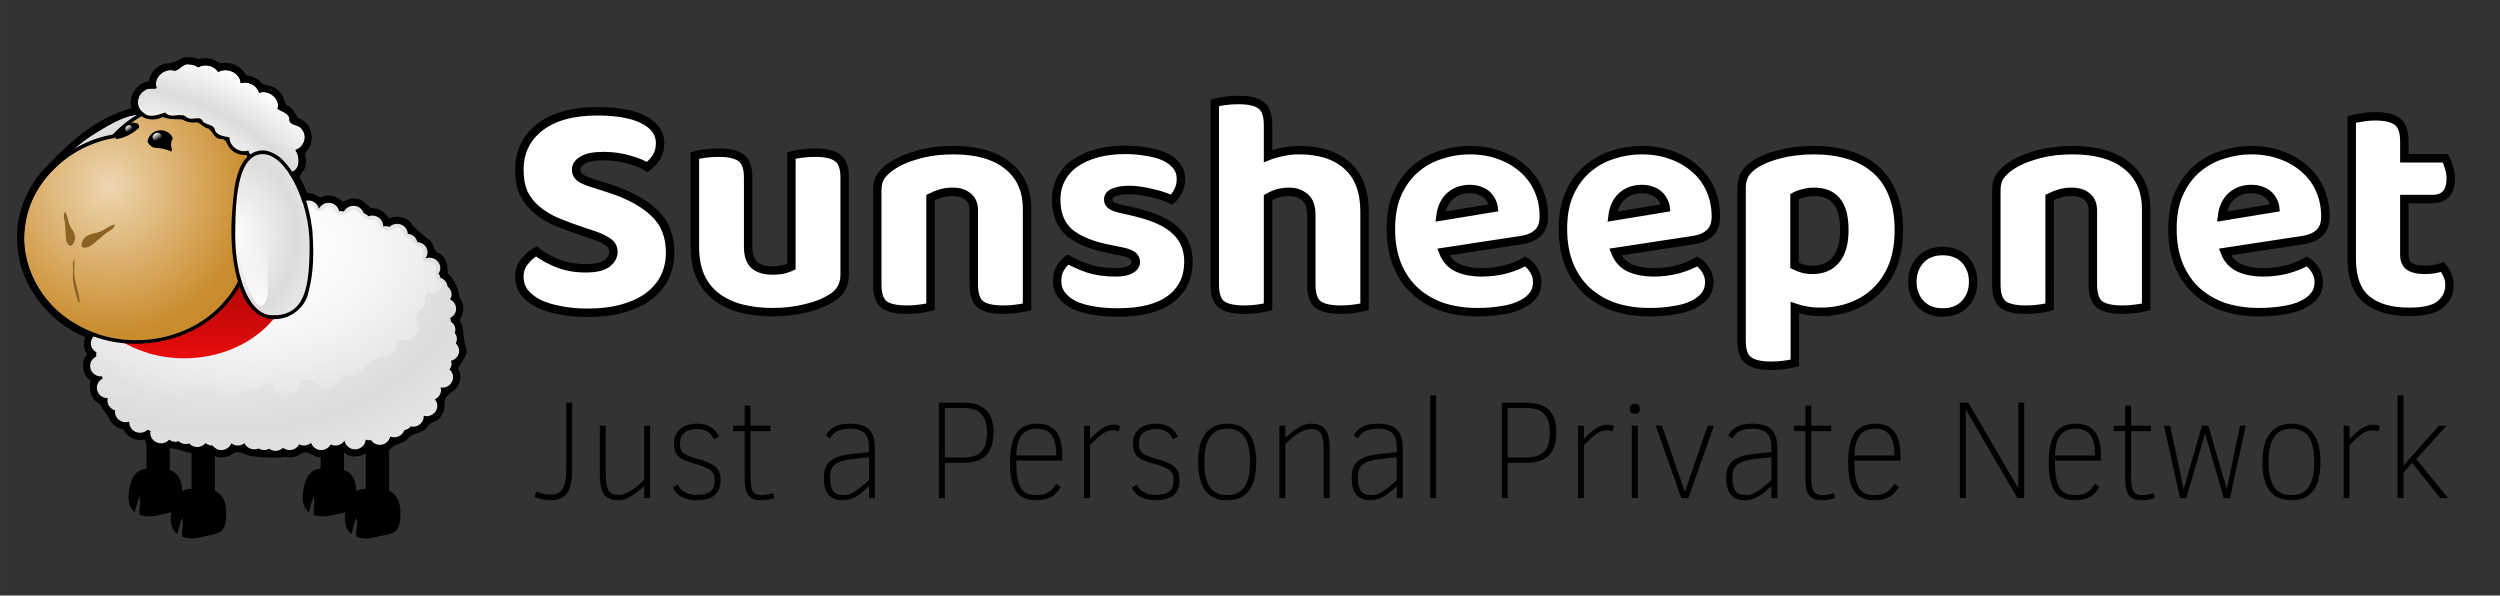 <?xml version="1.0" encoding="UTF-8" standalone="no"?>
<!-- Created with Inkscape (http://www.inkscape.org/) -->

<svg
   id="svg2"
   sodipodi:docname="sun-sheep-logo.svg"
   viewBox="0 0 4200.029 1000.53"
   sodipodi:version="0.32"
   inkscape:version="1.1 (c68e22c387, 2021-05-23)"
   version="1.1"
   width="4200.029"
   height="1000.528"
   xmlns:inkscape="http://www.inkscape.org/namespaces/inkscape"
   xmlns:sodipodi="http://sodipodi.sourceforge.net/DTD/sodipodi-0.dtd"
   xmlns:xlink="http://www.w3.org/1999/xlink"
   xmlns="http://www.w3.org/2000/svg"
   xmlns:svg="http://www.w3.org/2000/svg"
   xmlns:rdf="http://www.w3.org/1999/02/22-rdf-syntax-ns#"
   xmlns:cc="http://creativecommons.org/ns#"
   xmlns:dc="http://purl.org/dc/elements/1.1/">
  <rect x="0" y="0" width="4200.029" height="1000.53" fill="#333333" stroke="none"/>
  <defs
     id="defs4">
    <linearGradient
       id="linearGradient2352"
       inkscape:collect="always">
      <stop
         id="stop2354"
         style="stop-color:#ffffff"
         offset="0" />
      <stop
         id="stop2356"
         style="stop-color:#ffffff;stop-opacity:0"
         offset="1" />
    </linearGradient>
    <linearGradient
       id="linearGradient2331">
      <stop
         id="stop2333"
         style="stop-color:#fdfdfd"
         offset="0" />
      <stop
         id="stop2335"
         style="stop-color:#dcdcdc"
         offset="1" />
    </linearGradient>
    <radialGradient
       id="radialGradient1390"
       xlink:href="#linearGradient2331"
       spreadMethod="reflect"
       gradientUnits="userSpaceOnUse"
       cy="307.01"
       cx="337.76"
       gradientTransform="matrix(1.298,0,0,0.88,-101.95,50.308)"
       r="196.43"
       inkscape:collect="always" />
    <radialGradient
       id="radialGradient1392"
       xlink:href="#linearGradient2352"
       spreadMethod="reflect"
       gradientUnits="userSpaceOnUse"
       cy="387.83"
       cx="455.36"
       gradientTransform="matrix(1.392,0,0,0.962,-237.83,-81.516)"
       r="196.43"
       inkscape:collect="always" />
    <radialGradient
       id="radialGradient1394"
       gradientUnits="userSpaceOnUse"
       cy="234.51"
       cx="215.44"
       gradientTransform="matrix(1.263,0,0,1.313,-56.571,-74.946)"
       r="122.48"
       inkscape:collect="always">
      <stop
         id="stop2344"
         style="stop-color:#c98b2b;stop-opacity:0"
         offset="0" />
      <stop
         id="stop2346"
         style="stop-color:#c98b2b"
         offset="1" />
    </radialGradient>
    <linearGradient
       id="linearGradient1396"
       y2="252.35"
       gradientUnits="userSpaceOnUse"
       x2="318.66"
       y1="450.35"
       x1="318.66"
       inkscape:collect="always">
      <stop
         id="stop2390"
         style="stop-color:#ff0f0f"
         offset="0" />
      <stop
         id="stop2392"
         style="stop-color:#790000"
         offset="1" />
    </linearGradient>
    <radialGradient
       id="radialGradient1398"
       xlink:href="#linearGradient2331"
       spreadMethod="reflect"
       gradientUnits="userSpaceOnUse"
       cy="622.25"
       cx="366.73"
       gradientTransform="matrix(0.289,0.156,-0.105,0.194,235.75,94.336)"
       r="196.43"
       inkscape:collect="always" />
    <radialGradient
       id="radialGradient1400"
       xlink:href="#linearGradient2331"
       spreadMethod="reflect"
       gradientUnits="userSpaceOnUse"
       cy="388.05"
       cx="209.01"
       gradientTransform="matrix(0.005,0.437,-0.332,0.004,477.59,192.05)"
       r="196.43"
       inkscape:collect="always" />
    <linearGradient
       id="linearGradient1402"
       y2="173.93"
       xlink:href="#linearGradient2352"
       gradientUnits="userSpaceOnUse"
       x2="236.78"
       y1="173.93"
       x1="229.47"
       inkscape:collect="always" />
    <linearGradient
       id="linearGradient1406"
       y2="288.24"
       xlink:href="#linearGradient2352"
       gradientUnits="userSpaceOnUse"
       x2="383.99"
       y1="365.81"
       x1="379.02"
       inkscape:collect="always" />
    <linearGradient
       inkscape:collect="always"
       xlink:href="#linearGradient2352"
       id="linearGradient883"
       gradientUnits="userSpaceOnUse"
       x1="229.47"
       y1="173.93"
       x2="236.78"
       y2="173.93" />
  </defs>
  <sodipodi:namedview
     id="base"
     bordercolor="#666666"
     inkscape:pageshadow="2"
     inkscape:window-y="3"
     pagecolor="#ffffff"
     inkscape:window-height="669"
     inkscape:zoom="0.086000001"
     inkscape:window-x="1281"
     borderopacity="1.0"
     inkscape:current-layer="layer1"
     inkscape:cx="2575.5814"
     inkscape:cy="63.953488"
     inkscape:window-width="1271"
     inkscape:pageopacity="0.0"
     inkscape:document-units="px"
     inkscape:pagecheckerboard="0"
     showgrid="false"
     inkscape:window-maximized="0"
     height="808.528px" />
  <g
     id="layer1"
     inkscape:label="Layer 1"
     inkscape:groupmode="layer"
     transform="translate(291.073,27.842)">
    <g
       id="g1358"
       transform="matrix(1.578,0,0,1.578,-447.899,-82.971)">
      <rect
         id="rect2323"
         style="color:#000000;fill:#000000;fill-rule:evenodd"
         height="100.82"
         width="24.806"
         y="460.3"
         x="440.76" />
      <rect
         id="rect2325"
         style="color:#000000;fill:#000000;fill-rule:evenodd"
         height="100.82"
         width="24.806"
         y="479.51"
         x="488.77" />
      <path
         id="path2327"
         style="color:#000000;fill:#000000;fill-rule:evenodd"
         d="m 450.34,533.36 c -15.68,0 -25.06,1.64 -28.39,25.88 -1.46,10.64 1.48,17.18 6.38,21.03 0.99,-4.43 3.55,-13.99 5.25,-17.03 1.59,11.56 -1.61,13.94 0.04,19.93 5.81,2.05 12.82,1.94 19.23,0.32 16.52,-4.18 25.89,-1.53 25.89,-24.25 0,-22.66 -12.72,-25.88 -28.4,-25.88 z" />
      <path
         id="path2329"
         style="color:#000000;fill:#000000;fill-rule:evenodd"
         d="m 496.36,554.96 c -16.23,0 -25.94,1.7 -29.39,26.8 -1.51,11.01 1.53,17.78 6.61,21.76 1.02,-4.59 3.67,-14.48 5.43,-17.63 1.65,11.96 -1.67,14.44 0.04,20.63 6.02,2.12 13.27,2.01 19.91,0.33 17.09,-4.33 26.79,-1.58 26.79,-25.09 0,-23.47 -13.16,-26.8 -29.39,-26.8 z" />
      <rect
         id="rect2291"
         style="color:#000000;fill:#000000;fill-rule:evenodd"
         height="100.82"
         width="24.806"
         y="460.3"
         x="255.32" />
      <rect
         id="rect2293"
         style="color:#000000;fill:#000000;fill-rule:evenodd"
         height="100.82"
         width="24.806"
         y="479.51"
         x="303.33" />
      <path
         id="path2315"
         style="color:#000000;fill:#000000;fill-rule:evenodd"
         d="m 264.9,533.36 c -15.68,0 -25.07,1.64 -28.39,25.88 -1.47,10.64 1.47,17.18 6.38,21.03 0.99,-4.43 3.54,-13.99 5.25,-17.03 1.59,11.56 -1.62,13.94 0.04,19.93 5.81,2.05 12.82,1.94 19.23,0.32 16.51,-4.18 25.88,-1.53 25.88,-24.25 0,-22.66 -12.71,-25.88 -28.39,-25.88 z" />
      <path
         id="path2299"
         style="color:#000000;fill:#000000;fill-rule:evenodd"
         d="m 310.92,554.96 c -16.23,0 -25.95,1.7 -29.39,26.8 -1.51,11.01 1.53,17.78 6.61,21.76 1.02,-4.59 3.67,-14.48 5.43,-17.63 1.64,11.96 -1.67,14.44 0.04,20.63 6.01,2.12 13.27,2.01 19.9,0.33 17.1,-4.33 26.8,-1.58 26.8,-25.09 0,-23.47 -13.16,-26.8 -29.39,-26.8 z" />
      <path
         id="path2224"
         style="color:#000000;fill:#000000;fill-rule:evenodd"
         d="m 295.09,95.969 c -6.1,3.669 -12.55,6.531 -19.73,6.631 -8.87,1.99 -16.54,9.75 -17.52,18.93 -12.97,1.26 -22.33,16.22 -18.4,28.5 -35.07,9.59 -63.71,33.75 -88.16,59.69 -23.55,22.44 -36.75,55.58 -33.3,88.1 3.38,42.23 33.44,80.09 72.24,96.06 -2.57,5.81 -2.02,13.26 2.06,18.24 -7.36,7.9 -5.7,22.3 3.66,27.91 -2.87,9.47 0.49,20.76 9.9,25 2.84,6.96 8.8,12.31 11.82,19.22 3.25,4.09 7.96,7.35 13.28,7.78 3.24,8.47 13.55,13.05 22.15,10.85 4.01,10.39 18.31,15.28 27.66,9 10.17,1.52 19.82,6.03 30.02,6.78 4.94,-1.14 10.33,-3.59 14.64,0.4 7.21,5 16.91,3.06 23.29,-2.03 6.28,-2.36 11.62,2.1 17.23,3.43 12.4,1.29 24.97,2.56 37.31,0.83 5.97,1.25 11.9,0.19 16.79,-3.48 5.27,-2.89 10.03,0.04 14.44,2.81 6.47,2.33 14.35,1.37 19.44,-3.46 5.58,0.12 10.95,-2.82 15.31,2.17 8.04,3.55 18.75,1.18 23.75,-6.27 7.95,5.34 19.48,4.1 25.56,-3.42 5.66,-2.45 12.16,-3.53 15.96,-8.99 6.02,-5.72 16.77,-3.81 20.47,-12.34 3.48,-4.79 11.17,-4.36 13.93,-10.3 3.98,-4.62 3.86,-11.2 3.98,-16.58 2,-5.24 5.71,-8.43 10.44,-10.96 5.97,-5.84 8.5,-15.96 3.63,-23.22 3.22,-7.58 12.3,-14.43 8.1,-23.62 -3.1,-9.09 -0.95,-19.78 -6.48,-28.04 5.39,-7.16 5.46,-17.04 -0.07,-24.12 -0.98,-9.62 -5.47,-19.16 -12.68,-25.97 0.85,-8.35 -1.61,-17.65 -9.91,-21.34 -5.87,-2.47 -4.1,-10.61 -9.68,-13.97 -6.46,-4.44 -12.09,-9.79 -17.63,-15.28 -4.45,-9.11 -16.49,-11.23 -25.15,-7.41 -4.01,-6.8 -11.26,-11.47 -19.19,-11.06 -5.44,-4.37 -10.16,-10.76 -18.06,-10.06 -4.78,-1.58 -10.12,4.66 -13.22,2.31 -5.79,-5.61 -15.05,-7.18 -22.31,-3.66 -4.65,-1.55 -8.82,-5.22 -13.97,-4.47 -3.11,-4.91 -3.93,-11.15 -7.97,-15.68 -0.84,-5.71 6.58,-8.83 6.01,-14.95 2.47,-5.18 -3.91,-11.92 2.11,-14.96 8.72,-10.82 4.29,-30.34 -9.78,-34.03 -3.93,-5 -6.18,-12.28 -12.78,-14.16 -3.04,-6.48 -4.6,-14.28 -11.69,-17.8 -5.19,-4.08 -13.45,-1.88 -16.97,-8.2 -4.16,-3.16 -9.11,-5.44 -14.4,-5.56 -4.46,-10.07 -16.9,-15.435 -27.41,-12.63 -6.25,-5.315 -15.17,-7.123 -23,-4.652 -4.85,-2.388 -10.47,-2.367 -15.72,-1.969 z" />
      <path
         id="path2051"
         style="color:#000000;fill:#dedede;fill-rule:evenodd"
         d="m 195.21,180.36 c 37.3,-24.28 62.28,-34.52 79.95,-7.39 12.43,19.09 -10.65,51.6 -47.94,75.89 -37.3,24.28 -70.32,39.76 -82.75,20.67 -12.43,-19.09 13.45,-64.88 50.74,-89.17 z" />
      <path
         id="path2126"
         style="color:#000000;fill:#000000;fill-rule:evenodd"
         d="m 423.09,245.22 c -6.55,0.09 -6.96,10.73 -13.84,8.2 -28.22,-0.88 -56.52,-4.31 -84.74,-2.37 -47.68,5.8 -88.2,41.11 -106.81,84.48 -7.07,15.89 -11.33,32.94 -12.95,50.25 -12.02,1.17 -16.88,19.19 -7.09,26.13 -4.7,4.69 -8.29,11.41 -5.1,18.04 0.79,4.55 7.32,7.18 8.6,9.36 -5.49,7.89 -1,20.83 8.62,22.75 -0.21,5.96 5.42,9.7 8.31,13.74 1.14,7.25 8.3,12.97 15.63,12.48 1.85,9.18 13.82,14.08 21.81,9.56 1.62,10.97 15.92,17.12 24.53,9.78 6.92,2.14 14.18,2.75 21.03,4.82 5.58,3.51 12.12,2.8 17.54,-0.44 6.72,0.76 12.49,8.45 19.99,5.68 5.06,-0.4 7.3,-7.4 12.78,-4.77 5.69,-1.53 9.41,0.63 13.81,3.68 8.54,1.04 17.21,0.53 25.73,1.88 5.74,0.76 11.55,-3.34 17.31,-0.41 6.17,0.61 9.67,-6.48 15.78,-4.94 5.46,-3.45 7.55,2.7 12.25,4.02 5.72,1.97 12.82,0.42 16.63,-4.45 4.82,3.26 11.22,-4.94 14.06,0.69 7.43,6.69 21.38,3.85 24.56,-5.79 5.74,3.62 13.54,7.61 19.79,2.82 3.54,-3.46 6.57,-7.04 11.96,-6.5 7.25,-2.19 10.09,-11.07 18.26,-11.15 6.38,-0.78 10.48,-5.48 12.84,-11.07 9.86,0.35 17.65,-11.5 13.18,-20.44 4.91,-2.07 3.04,-10.11 7.91,-10.47 8.82,-3.11 13.65,-15.54 7.12,-22.97 0.37,-5.73 4.77,-8.37 7.64,-12.59 2.69,-4.67 2.18,-10.98 -1.11,-15.25 1.76,-5.91 -1.88,-11.79 -1.31,-17.81 -2.36,-4.25 -6.59,-7.55 -0.84,-11.13 3.47,-5.95 2.02,-14.42 -3.47,-18.65 2.4,-7.52 -3.57,-14.52 -6.94,-20.72 -5.09,-2.51 -6.21,-6.6 -4.56,-11.63 0.33,-7.8 -7.63,-13.5 -13.53,-15.09 0.59,-7.08 -4.65,-14.27 -11.66,-15.63 -2.01,-6.48 -10.69,-7.37 -12.52,-14.1 -5.18,-7.04 -15.51,-6.95 -22.26,-2.92 -3.98,-3.85 -5.76,-11.02 -12.67,-11.16 -5.16,-0.01 -10.33,-0.78 -12.37,-6.13 -5.97,-6.49 -17.81,-6.23 -23.18,0.75 -3.89,-4.69 -8.36,-9.49 -15.09,-8.81 -6,0.86 -9.52,5.14 -14.05,-0.57 -3.46,-2.07 -7.75,-1.99 -11.58,-1.15 z m 4.67,3.21 c -5.73,0 -10.29,4.09 -11.23,9.37 L 339.48,254 c -71.3,0 -126.79,64.49 -131.15,135.37 -0.21,-0.01 -0.38,-0.09 -0.59,-0.09 -6.41,0 -11.65,5.04 -11.65,11.23 0,4.21 2.52,7.7 6.08,9.62 -0.18,0.78 -0.51,1.53 -0.51,2.36 0,0.69 0.3,1.29 0.42,1.94 -3.95,1.79 -6.75,5.56 -6.75,10.05 0,6.18 5.16,11.22 11.56,11.22 0.45,0 0.84,-0.21 1.27,-0.25 0,0.09 -0.08,0.16 -0.08,0.25 0,0.83 0.32,1.58 0.5,2.36 -3.56,1.92 -6.07,5.41 -6.07,9.62 0,6.19 5.15,11.23 11.56,11.23 h 0.17 c -0.19,0.79 -0.51,1.51 -0.51,2.36 0,5.05 3.51,9.24 8.27,10.64 -0.07,0.48 -0.25,0.93 -0.25,1.43 0,6.18 5.16,11.14 11.56,11.14 1.36,0 2.59,-0.26 3.8,-0.68 -0.02,0.25 -0.17,0.43 -0.17,0.68 0,6.18 5.16,11.22 11.56,11.22 3.14,0 5.93,-1.25 8.02,-3.2 1,0.55 2.04,0.94 3.21,1.18 -0.14,0.68 -0.43,1.31 -0.43,2.02 0,6.19 5.25,11.23 11.65,11.23 3.47,0 6.48,-1.55 8.61,-3.88 1.89,1.3 4.08,2.28 6.58,2.28 1.18,0 2.22,-0.36 3.29,-0.68 2.07,1.86 4.89,3.04 7.94,3.04 1.21,0 2.27,-0.34 3.37,-0.68 2.13,2.34 5.14,3.89 8.61,3.89 3.61,0 6.65,-1.72 8.78,-4.22 1.99,1.56 4.41,2.61 7.17,2.61 0.12,0 0.22,-0.08 0.34,-0.08 2.1,2.87 5.37,4.89 9.28,4.89 4.93,0 9.12,-2.98 10.8,-7.17 1.94,1.4 4.24,2.36 6.84,2.36 2.72,0 5.11,-1.01 7.09,-2.53 1.83,3.87 5.77,6.58 10.46,6.58 1.61,0 3.17,-0.36 4.56,-0.93 1.74,1.01 3.74,1.69 5.91,1.69 2,0 3.76,-0.57 5.4,-1.43 1.9,1.3 4.08,2.28 6.58,2.28 3.21,0 6.09,-1.27 8.19,-3.29 1.96,1.46 4.33,2.44 7,2.44 4.43,0 8.18,-2.47 10.13,-5.99 1.55,0.74 3.22,1.18 5.07,1.18 2.93,0 5.55,-1.13 7.59,-2.87 1.55,4.44 5.69,7.68 10.8,7.68 4.43,0 8.17,-2.47 10.13,-5.99 1.55,0.74 3.22,1.18 5.06,1.18 4.09,0 7.56,-2.15 9.63,-5.23 0.98,5.23 5.52,9.28 11.22,9.28 6.1,0 10.93,-4.61 11.39,-10.38 1.21,0.42 2.44,0.76 3.8,0.76 0.6,0 1.11,-0.25 1.69,-0.34 2.08,3.04 5.49,5.15 9.54,5.15 5.51,0 9.87,-3.8 11.05,-8.77 1.28,0.47 2.68,0.75 4.14,0.75 5.08,0 9.32,-3.2 10.88,-7.59 2.84,-0.52 5.22,-1.93 6.92,-4.05 0.73,0.14 1.43,0.42 2.2,0.42 6.4,0 11.56,-5.04 11.56,-11.22 0,-0.21 -0.07,-0.39 -0.08,-0.59 0.96,0.24 1.91,0.59 2.95,0.59 6.4,0 11.56,-4.96 11.56,-11.14 0,-2.62 -1.06,-4.93 -2.61,-6.84 3.86,-1.82 6.58,-5.53 6.58,-9.96 0,-0.98 -0.26,-1.88 -0.51,-2.78 0.6,0.09 1.15,0.33 1.77,0.33 6.41,0 11.57,-5.04 11.57,-11.22 0,-3.26 -1.49,-6.05 -3.8,-8.1 1.3,-1.81 2.19,-3.88 2.19,-6.25 0,-1.07 -0.38,-2.05 -0.67,-3.04 4.96,-1.27 8.69,-5.36 8.69,-10.55 0,-3.15 -1.37,-5.98 -3.54,-8.01 0.71,-1.46 1.18,-3.09 1.18,-4.81 0,-2.39 -0.96,-4.52 -2.28,-6.33 0.34,-1.05 0.67,-2.14 0.67,-3.29 0,-3.66 -1.99,-6.74 -4.81,-8.78 0,-1.34 -0.31,-2.61 -0.76,-3.8 3.72,-1.87 6.33,-5.47 6.33,-9.79 0,-4.36 -2.64,-8.11 -6.41,-9.96 0.92,-1.6 1.6,-3.36 1.6,-5.31 0,-3.45 -1.67,-6.39 -4.22,-8.44 -0.52,-4.29 -3.42,-7.8 -7.51,-9.2 -0.41,-1.69 -1.09,-3.26 -2.19,-4.56 1.11,-1.72 1.94,-3.56 1.94,-5.74 0,-6.18 -5.16,-11.22 -11.56,-11.22 -1.4,0 -2.73,0.32 -3.97,0.76 -0.06,-0.08 -0.19,-0.1 -0.25,-0.17 1.28,-1.81 2.19,-3.81 2.19,-6.16 0,-5.93 -4.85,-10.66 -10.89,-11.06 -1.03,-4.75 -5.02,-8.33 -10.12,-8.78 -0.34,-5.89 -5.21,-10.63 -11.4,-10.63 -3.2,0 -6.08,1.26 -8.18,3.29 -1.41,-0.58 -3.02,-0.84 -4.64,-0.84 -0.76,0 -1.4,0.29 -2.11,0.42 0,-0.15 0.08,-0.27 0.08,-0.42 0,-6.19 -5.16,-11.23 -11.56,-11.23 -1.45,0 -2.85,0.29 -4.14,0.76 -1.33,-1.5 -2.99,-2.64 -4.98,-3.29 -1.49,-4.52 -5.7,-7.85 -10.88,-7.85 -4.51,0 -8.38,2.53 -10.3,6.16 -1.07,-0.31 -2.11,-0.59 -3.29,-0.59 -0.6,0 -1.12,0.26 -1.69,0.34 -1.03,-5.17 -5.49,-9.12 -11.14,-9.12 -4.65,0 -8.61,2.69 -10.46,6.5 -1.12,-5.06 -5.57,-8.94 -11.14,-8.94 z" />
      <path
         id="rect2101"
         style="color:#000000;fill:url(#radialGradient1390);fill-rule:evenodd"
         d="m 427.76,248.43 c -5.73,0 -10.29,4.09 -11.23,9.37 L 339.48,254 c -71.3,0 -126.79,64.49 -131.15,135.37 -0.21,-0.01 -0.38,-0.09 -0.59,-0.09 -6.41,0 -11.65,5.04 -11.65,11.23 0,4.21 2.52,7.7 6.08,9.62 -0.18,0.78 -0.51,1.53 -0.51,2.36 0,0.69 0.3,1.29 0.42,1.94 -3.95,1.79 -6.75,5.56 -6.75,10.05 0,6.18 5.16,11.22 11.56,11.22 0.45,0 0.84,-0.21 1.27,-0.25 0,0.09 -0.08,0.16 -0.08,0.25 0,0.83 0.32,1.58 0.5,2.36 -3.56,1.92 -6.07,5.41 -6.07,9.62 0,6.19 5.15,11.23 11.56,11.23 h 0.17 c -0.19,0.79 -0.51,1.51 -0.51,2.36 0,5.05 3.51,9.24 8.27,10.64 -0.07,0.48 -0.25,0.93 -0.25,1.43 0,6.18 5.16,11.14 11.56,11.14 1.36,0 2.59,-0.26 3.8,-0.68 -0.02,0.25 -0.17,0.43 -0.17,0.68 0,6.18 5.16,11.22 11.56,11.22 3.14,0 5.93,-1.25 8.02,-3.2 1,0.55 2.04,0.94 3.21,1.18 -0.14,0.68 -0.43,1.31 -0.43,2.02 0,6.19 5.25,11.23 11.65,11.23 3.47,0 6.48,-1.55 8.61,-3.88 1.89,1.3 4.08,2.28 6.58,2.28 1.18,0 2.22,-0.36 3.29,-0.68 2.07,1.86 4.89,3.04 7.94,3.04 1.21,0 2.27,-0.34 3.37,-0.68 2.13,2.34 5.14,3.89 8.61,3.89 3.61,0 6.65,-1.72 8.78,-4.22 1.99,1.56 4.41,2.61 7.17,2.61 0.12,0 0.22,-0.08 0.34,-0.08 2.1,2.87 5.37,4.89 9.28,4.89 4.93,0 9.12,-2.98 10.8,-7.17 1.94,1.4 4.24,2.36 6.84,2.36 2.72,0 5.11,-1.01 7.09,-2.53 1.83,3.87 5.77,6.58 10.46,6.58 1.61,0 3.17,-0.36 4.56,-0.93 1.74,1.01 3.74,1.69 5.91,1.69 2,0 3.76,-0.57 5.4,-1.43 1.9,1.3 4.08,2.28 6.58,2.28 3.21,0 6.09,-1.27 8.19,-3.29 1.96,1.46 4.33,2.44 7,2.44 4.43,0 8.18,-2.47 10.13,-5.99 1.55,0.74 3.22,1.18 5.07,1.18 2.93,0 5.55,-1.13 7.59,-2.87 1.55,4.44 5.69,7.68 10.8,7.68 4.43,0 8.17,-2.47 10.13,-5.99 1.55,0.74 3.22,1.18 5.06,1.18 4.09,0 7.56,-2.15 9.63,-5.23 0.98,5.23 5.52,9.28 11.22,9.28 6.1,0 10.93,-4.61 11.39,-10.38 1.21,0.42 2.44,0.76 3.8,0.76 0.6,0 1.11,-0.25 1.69,-0.34 2.08,3.04 5.49,5.15 9.54,5.15 5.51,0 9.87,-3.8 11.05,-8.77 1.28,0.47 2.68,0.75 4.14,0.75 5.08,0 9.32,-3.2 10.88,-7.59 2.84,-0.52 5.22,-1.93 6.92,-4.05 0.73,0.14 1.43,0.42 2.2,0.42 6.4,0 11.56,-5.04 11.56,-11.22 0,-0.21 -0.07,-0.39 -0.08,-0.59 0.96,0.24 1.91,0.59 2.95,0.59 6.4,0 11.56,-4.96 11.56,-11.14 0,-2.62 -1.06,-4.93 -2.61,-6.84 3.86,-1.82 6.58,-5.53 6.58,-9.96 0,-0.98 -0.26,-1.88 -0.51,-2.78 0.6,0.09 1.15,0.33 1.77,0.33 6.41,0 11.57,-5.04 11.57,-11.22 0,-3.26 -1.49,-6.05 -3.8,-8.1 1.3,-1.81 2.19,-3.88 2.19,-6.25 0,-1.07 -0.38,-2.05 -0.67,-3.04 4.96,-1.27 8.69,-5.36 8.69,-10.55 0,-3.15 -1.37,-5.98 -3.54,-8.01 0.71,-1.46 1.18,-3.09 1.18,-4.81 0,-2.39 -0.96,-4.52 -2.28,-6.33 0.34,-1.05 0.67,-2.14 0.67,-3.29 0,-3.66 -1.99,-6.74 -4.81,-8.78 0,-1.34 -0.31,-2.61 -0.76,-3.8 3.72,-1.87 6.33,-5.47 6.33,-9.79 0,-4.36 -2.64,-8.11 -6.41,-9.96 0.92,-1.6 1.6,-3.36 1.6,-5.31 0,-3.45 -1.67,-6.39 -4.22,-8.44 -0.52,-4.29 -3.42,-7.8 -7.51,-9.2 -0.41,-1.69 -1.09,-3.26 -2.19,-4.56 1.11,-1.72 1.94,-3.56 1.94,-5.74 0,-6.18 -5.16,-11.22 -11.56,-11.22 -1.4,0 -2.73,0.32 -3.97,0.76 -0.06,-0.08 -0.19,-0.1 -0.25,-0.17 1.28,-1.81 2.19,-3.81 2.19,-6.16 0,-5.93 -4.85,-10.66 -10.89,-11.06 -1.03,-4.75 -5.02,-8.33 -10.12,-8.78 -0.34,-5.89 -5.21,-10.63 -11.4,-10.63 -3.2,0 -6.08,1.26 -8.18,3.29 -1.41,-0.58 -3.02,-0.84 -4.64,-0.84 -0.76,0 -1.4,0.29 -2.11,0.42 0,-0.15 0.08,-0.27 0.08,-0.42 0,-6.19 -5.16,-11.23 -11.56,-11.23 -1.45,0 -2.85,0.29 -4.14,0.76 -1.33,-1.5 -2.99,-2.64 -4.98,-3.29 -1.49,-4.52 -5.7,-7.85 -10.88,-7.85 -4.51,0 -8.38,2.53 -10.3,6.16 -1.07,-0.31 -2.11,-0.59 -3.29,-0.59 -0.6,0 -1.12,0.26 -1.69,0.34 -1.03,-5.17 -5.49,-9.12 -11.14,-9.12 -4.65,0 -8.61,2.69 -10.46,6.5 -1.12,-5.06 -5.57,-8.94 -11.14,-8.94 z" />
      <path
         id="path2280"
         style="color:#000000;fill:url(#radialGradient1392);fill-rule:evenodd"
         d="m 424.88,253.03 c -4.38,2.61 -5.86,11.6 -12.85,8.53 -28.54,-0.93 -57.13,-4.18 -85.69,-2.68 -43.13,4.78 -79.77,35.89 -98.65,73.93 -8.69,17.84 -13.65,37.3 -15.38,57.03 -3.12,4.93 -12.69,3.74 -12.31,11.25 2.18,4.58 7.71,8.17 5.56,14.07 -2.16,4.36 -9.1,7.59 -5.03,13.18 3.45,4.02 13.38,2.88 11.69,10.32 -1.95,4.16 -8.84,7.52 -0.81,9.03 4.5,4.38 9.32,9.8 16.4,8.17 5.52,-2.24 10.1,1.08 15.5,1.45 5.76,-1.2 11.07,-2.73 16.34,0.85 6.03,2.09 11.36,-1.49 16.19,-4.22 6.91,1.35 14.73,6.75 20.97,0.67 3.72,-3.84 8.47,-9.14 14.19,-5.36 6.26,2.13 10.81,-4.85 16.45,-3.44 5.11,3.32 6.64,11.07 13.85,11.29 7.03,1.71 13.28,-3.17 17.2,-8.3 6.71,-1.64 15.42,3.8 20.54,-3.32 3.03,-5.09 11.27,-4.82 11.25,2.1 4.8,11.68 25.04,11.17 27.62,-1.73 0.36,-5.66 5.84,-7.76 10.68,-5.89 8.4,-0.56 12.01,10.28 20.82,8.13 6.9,-0.66 11.52,-6.35 13.59,-12.38 5.65,-3.75 13.34,1.75 18.75,-3.49 4.38,-3.82 6.25,-10.28 12.58,-11.15 4.31,-3.81 9.51,-5.81 15.23,-5.22 7.52,-1.24 12.08,-8.79 12.16,-15.87 4.27,-5.78 12.75,0.18 17.58,-5.2 7.27,-4.83 7.2,-15.41 2.23,-21.71 0.45,-7.32 12.15,-9.05 9.94,-17.6 -0.82,-4.98 2.98,-10.63 8.5,-8.56 4.44,-0.57 12.35,-4.31 10.49,-9.44 -3.98,-3.88 -10.92,-9.28 -6.58,-15.38 1.32,-6.66 -6.41,-10.18 -11.82,-8.34 -7.77,-2.84 3.01,-12.69 -5.04,-15.45 -5.36,-1.57 -7.75,-6.77 -11.89,-9.36 -5.44,-1.93 -5.92,-8.85 -10.47,-11.19 -6.16,-1.24 -11.71,5.71 -17.71,1.37 -5.53,-1.79 -3.74,-11.4 -10.86,-10.15 -8.41,1.45 -12.78,-6.66 -18.5,-10.78 -6.94,-1.58 -10.71,9.7 -17.98,5.18 -4.4,-2.48 -5.6,-10.29 -12.11,-8.43 -3.51,2.89 -10.28,9.17 -13.09,2.21 -1.38,-3.82 -5.86,-5.19 -9.53,-4.12 z" />
      <path
         id="path2194"
         style="color:#000000;fill:#000000;fill-rule:evenodd"
         d="m 242.06,153.38 c -23.25,5.76 -43.82,19.24 -62.34,33.96 -20.12,17.43 -38.3,40.04 -42.29,67.06 -1.68,13.24 8.03,27.95 22.33,27.31 18.64,0.6 35.41,-9.62 51.2,-18.31 27.91,-16.11 56.51,-36.11 69.54,-66.74 4.7,-12.78 0.35,-27.6 -10.47,-35.82 -7.52,-6.63 -18.16,-9.25 -27.97,-7.46 z m -46.85,26.98 c 37.3,-24.28 62.28,-34.52 79.95,-7.39 12.43,19.09 -10.65,51.6 -47.94,75.89 -37.3,24.28 -70.32,39.76 -82.75,20.67 -12.43,-19.09 13.45,-64.88 50.74,-89.17 z" />
      <path
         id="path1316"
         sodipodi:nodetypes="ccccccscc"
         style="color:#000000;fill:#eed6b1;fill-rule:evenodd"
         d="m 300.69,142.47 c -30.16,2.51 -59.01,17.16 -79.42,39.41 -46.24,7.61 -88.36,44.51 -94.97,92.01 -6.92,42.31 17.15,85.54 53.96,106.09 49.84,29.64 120.17,20.21 158.18,-24.45 18.41,-20.62 27.01,-48.58 25.6,-75.98 0.43,-34.76 15.07,-54.08 -2.86,-104.37 -7.73,-21.66 -30.03,-32.86 -51.06,-32.94 -3.14,-0.09 -6.29,0 -9.43,0.23 z" />
      <path
         id="path2340"
         sodipodi:nodetypes="ccccccscc"
         style="color:#000000;fill:url(#radialGradient1394);fill-rule:evenodd"
         d="m 300.69,142.47 c -30.16,2.51 -59.01,17.16 -79.42,39.41 -46.24,7.61 -88.36,44.51 -94.97,92.01 -6.92,42.31 17.15,85.54 53.96,106.09 49.84,29.64 120.17,20.21 158.18,-24.45 18.41,-20.62 27.01,-48.58 25.6,-75.98 0.43,-34.76 15.07,-54.08 -2.86,-104.37 -7.73,-21.66 -30.03,-32.86 -51.06,-32.94 -3.14,-0.09 -6.29,0 -9.43,0.23 z" />
      <path
         id="path2104"
         style="color:#000000;fill:url(#linearGradient1396);fill-rule:evenodd"
         d="m 364.83,240.29 c -0.23,13.43 -0.6,26.88 -0.76,40.25 1.41,27.41 -7.25,55.42 -25.66,76.04 -27.4,32.2 -71.53,45.79 -112.75,39.92 19.47,12.36 43.47,19.92 69.71,19.92 64.21,0 116.3,-43.88 116.3,-97.99 0,-32.05 -18.58,-60.26 -46.84,-78.14 z" />
      <path
         id="path2109"
         style="color:#000000;fill:#000000;fill-rule:evenodd"
         d="m 241.15,165.68 c -2.8,0.28 -6.26,1.56 -9.62,3.72 -6.49,4.16 -10.34,10.13 -8.95,13.67 5.19,-0.38 11.58,-2.62 17.9,-6.67 2.6,-1.67 4.82,-3.57 6.92,-5.48 0.22,-1.15 0.12,-2.17 -0.34,-3.04 -0.92,-1.74 -3.1,-2.47 -5.91,-2.2 z" />
      <path
         id="path2117"
         style="color:#000000;fill:#000000;fill-rule:evenodd"
         d="m 270.43,173.61 c -6.37,-0.21 -12.7,4.76 -13.94,11.52 -0.07,1.53 1.08,2.72 1.98,3.76 1.4,1.38 2.95,2.76 4.83,3.27 6.13,0.48 12.43,1.14 18.04,4.02 1.61,-0.57 1.1,-2.75 0.53,-3.98 -0.94,-3.18 -0.28,-6.69 1.24,-9.54 0.6,-1.68 -1.12,-2.86 -1.88,-4.1 -2.74,-3.16 -6.77,-5 -10.8,-4.95 z" />
      <path
         id="path2177"
         style="color:#000000;fill:#000000;fill-rule:evenodd"
         d="m 300.66,138.47 c -30.78,2.79 -60.12,17.32 -81.35,39.72 -48.36,8.37 -91.84,48.42 -97.37,98.28 -6.21,48.47 26.12,96.72 70.9,114.18 52.45,22.69 120.4,7.29 154.27,-39.82 16.59,-21.61 21.94,-49.57 21.28,-76.29 1.85,-26.32 9.84,-53.07 2.44,-79.3 -3.38,-19.55 -11.94,-40.36 -30.86,-49.46 -11.98,-6.61 -25.84,-8.09 -39.31,-7.31 z m 0.03,4 c -30.16,2.51 -59.01,17.16 -79.42,39.41 -46.24,7.61 -88.36,44.51 -94.97,92.01 -6.92,42.31 17.15,85.54 53.96,106.09 49.84,29.64 120.17,20.21 158.18,-24.45 18.41,-20.62 27.01,-48.58 25.6,-75.98 0.43,-34.76 15.07,-54.08 -2.86,-104.37 -7.73,-21.66 -30.03,-32.86 -51.06,-32.94 -3.14,-0.09 -6.29,0 -9.43,0.23 z" />
      <path
         id="path2055"
         style="color:#000000;fill:url(#radialGradient1398);fill-rule:evenodd"
         d="m 300.94,103.48 c -7.72,-1.82 -11.27,8.79 -17.82,6.23 -9.99,-1.5 -20.86,8.54 -17.04,18.74 -0.5,1.97 -9.73,-0.93 -12.86,2.96 -8.7,4.62 -9.56,18.13 -1.25,23.58 6.88,6.57 17.38,1.46 23.21,-0.21 6.96,7.64 16.92,-1.26 23.2,5.33 6.38,3.96 13.72,-3.18 17.29,4.66 4.86,3.99 11.62,2.25 12.78,9.6 2.87,5.65 11.9,5.96 15.19,6.84 -0.16,9.8 11.05,17.17 20.09,14.01 2.52,8.83 13.35,13.14 21.6,9.79 -0.82,12.48 15.59,19.52 25.28,12.83 10.17,-4.38 6.67,-18.73 3.26,-23.2 8.59,-2.63 13.3,-14.01 7.4,-21.37 -3.59,-7.18 -14.75,-3.39 -13.73,-12.49 -1.53,-6.01 -9.95,-7.7 -12.69,-10.07 3.4,-10.74 -9.62,-20.69 -19.56,-17.02 -2.35,-7.96 -11.82,-12.81 -19.66,-10.12 -0.52,-11.22 -14.61,-17.34 -23.89,-11.99 -4.47,-6.83 -14.3,-9.16 -21.35,-4.98 -2.78,-1.88 -6.06,-3.14 -9.45,-3.12 z" />
      <path
         id="path2143"
         style="color:#000000;fill:#000000;fill-rule:evenodd"
         d="m 296.88,99.562 c -5.9,1.668 -10.25,8.018 -16.88,6.208 -9.82,0.25 -19.22,9.27 -18.44,19.32 -14.44,-1.1 -25.16,17.65 -15.85,29.23 5.96,8.59 18.31,9.79 27.07,5.18 6.46,2.79 13.33,2.37 20.17,2.49 4.79,2.52 10.01,4.22 15.58,3.04 4.67,0.91 7.63,5.86 12.78,6.86 4.74,3.03 5.72,9.88 12.13,11.02 7.34,-0.65 7.17,5.86 10.98,10.23 4.21,4.65 10.73,7.43 17.02,6.55 3.67,7.36 12.56,11.34 20.56,10.19 3.82,17.2 32.12,19.58 38.11,2.72 2.04,-5.17 1.24,-11.2 -1.08,-16.16 12.83,-6.68 10.83,-29.14 -4.01,-31.92 -5.6,-2.45 -3.59,-10.94 -10.25,-12.71 -6.13,-1.48 -5.46,-6.96 -7.18,-11.72 -3.62,-7.18 -11.87,-11.99 -19.93,-10.84 -3.61,-6.7 -11.5,-10.88 -19.07,-10.25 -3.05,-10.27 -15.84,-15.84 -25.65,-12.09 -5.48,-5.92 -14.98,-7.956 -22.38,-4.72 -4.09,-2.432 -9.06,-2.773 -13.68,-2.628 z m 4.06,3.918 c -7.72,-1.82 -11.27,8.79 -17.82,6.23 -9.99,-1.5 -20.86,8.54 -17.04,18.74 -0.5,1.97 -9.73,-0.93 -12.86,2.96 -8.7,4.62 -9.56,18.13 -1.25,23.58 6.88,6.57 17.38,1.46 23.21,-0.21 6.96,7.64 16.92,-1.26 23.2,5.33 6.38,3.96 13.72,-3.18 17.29,4.66 4.86,3.99 11.62,2.25 12.78,9.6 2.87,5.65 11.9,5.96 15.19,6.84 -0.16,9.8 11.05,17.17 20.09,14.01 2.52,8.83 13.35,13.14 21.6,9.79 -0.82,12.48 15.59,19.52 25.28,12.83 10.17,-4.38 6.67,-18.73 3.26,-23.2 8.59,-2.63 13.3,-14.01 7.4,-21.37 -3.59,-7.18 -14.75,-3.39 -13.73,-12.49 -1.53,-6.01 -9.95,-7.7 -12.69,-10.07 3.4,-10.74 -9.62,-20.69 -19.56,-17.02 -2.35,-7.96 -11.82,-12.81 -19.66,-10.12 -0.52,-11.22 -14.61,-17.34 -23.89,-11.99 -4.47,-6.83 -14.3,-9.16 -21.35,-4.98 -2.78,-1.88 -6.06,-3.14 -9.45,-3.12 z" />
      <path
         id="path2048"
         sodipodi:nodetypes="csssc"
         style="color:#000000;fill:url(#radialGradient1400);fill-rule:evenodd"
         d="m 428.96,295.55 c 0,47.11 -5.35,75.19 -39.63,75.19 -24.12,0 -39.63,-39.25 -39.63,-86.37 0,-47.11 5.35,-85.35 29.47,-85.35 24.12,0 49.79,49.41 49.79,96.53 z" />
      <ellipse
         id="path2350"
         style="color:#000000;fill:url(#linearGradient883);fill-rule:evenodd"
         transform="matrix(0.501,0.725,-0.701,0.485,241.53,-81.743)"
         cx="233.127"
         cy="173.932"
         rx="3.654"
         ry="4.385" />
      <ellipse
         id="path2360"
         style="color:#000000;fill:url(#linearGradient1402);fill-rule:evenodd"
         transform="matrix(0.653,0.864,-0.913,0.577,273.12,-121.32)"
         cx="233.127"
         cy="173.932"
         rx="3.654"
         ry="4.385" />
      <path
         id="path2160"
         style="color:#000000;fill:#000000;fill-rule:evenodd"
         d="m 374.47,195.47 c -17.1,4.23 -22.61,23.21 -25.31,38.47 -4.68,36.59 -6.23,75.08 6.64,110.26 5.66,15.33 18.34,31.62 36.38,30.48 16.89,-0.04 32.61,-12.48 35.73,-29.25 5.86,-21.44 5.57,-44.14 3.95,-66.14 -3.57,-27.73 -13.07,-56.41 -33.67,-76.17 -6.65,-5.36 -14.97,-9.42 -23.72,-7.65 z m 54.49,100.08 c 0,47.11 -5.35,75.19 -39.63,75.19 -24.12,0 -39.63,-39.25 -39.63,-86.37 0,-47.11 5.35,-85.35 29.47,-85.35 24.12,0 49.79,49.41 49.79,96.53 z" />
      <path
         id="rect2203"
         style="color:#000000;fill:url(#linearGradient1406);fill-rule:evenodd"
         d="m 369.12,206.91 c -13.23,15.16 -13.19,36.54 -14.8,55.49 -1.32,31.15 -1.22,64.9 16.14,92.05 2.07,5.39 8,8.76 11.25,2.2 5.33,-9.36 1.6,-20.75 2.73,-30.99 -0.13,-36.74 0.42,-73.65 -0.7,-110.28 -2.15,-5.37 -8.59,-10.58 -14.62,-8.47 z" />
      <path
         id="path2127"
         style="fill:#8a6223;fill-rule:evenodd"
         d="m 168.79,260.74 c 2.23,3.09 2.52,7.02 3.58,10.58 0.76,3.01 2.14,5.85 4.01,8.33 1.9,2.86 3.49,6.27 2.83,9.79 -0.41,2.74 -1.69,5.54 -4.03,7.13 -2.02,0.64 -3.44,-1.43 -4.25,-2.97 -1.79,-3.25 -1.34,-7.07 -1.75,-10.63 -0.27,-3.49 -0.38,-7 -0.55,-10.5 -0.54,-3.24 -2.07,-6.57 -0.96,-9.86 0.15,-0.69 0.2,-1.79 1.12,-1.87 z" />
      <path
         id="path2129"
         sodipodi:nodetypes="cccccscccc"
         style="fill:#8a6223;fill-rule:evenodd"
         d="m 178.54,311.15 c 0.34,7.97 -1.08,16.14 1.29,23.92 1.76,6.79 3.73,13.59 4.39,20.6 0.38,0.98 -0.71,2.91 -1.42,1.26 -2.19,-7.64 -4.78,-15.25 -5.79,-23.17 -0.56,-5.91 0.62,-11.96 -0.16,-17.76 -0.28,-2.11 1.46,-4.06 1.64,-5.54 l 0.01,0.37 z" />
      <path
         id="path2131"
         style="fill:#8a6223;fill-rule:evenodd"
         d="m 221.36,274.04 c -5.08,0.98 -9.05,4.55 -13.63,6.71 -3,1.51 -6.27,2.33 -9.55,2.97 -3.83,0.95 -7.87,2.61 -10.04,6.12 -1.47,2.18 -2.37,4.98 -1.58,7.59 1.28,1.7 3.71,1.32 5.51,0.84 3.9,-0.91 6.83,-3.79 9.77,-6.32 3.55,-2.81 6.89,-5.88 10.33,-8.81 2.95,-2.03 6.64,-3.35 8.54,-6.58 0.33,-0.75 1.54,-1.7 0.65,-2.52 z" />
    </g>
    <g
       aria-label="Sunsheep.net"
       id="text22769"
       style="font-weight:800;font-size:526.482px;line-height:1.25;font-family:'Baloo 2';-inkscape-font-specification:'Baloo 2, Ultra-Bold';letter-spacing:0px;word-spacing:0px;fill:#ffffff;stroke:#000000;stroke-width:14.185">
      <path
         d="m 692.584,422.886 q 25.798,0 36.327,-8.424 10.53,-8.424 10.53,-18.953 0,-10.53 -8.424,-16.321 -8.424,-6.318 -23.692,-11.583 l -22.112,-7.371 q -23.165,-7.897 -42.119,-15.794 -18.953,-8.424 -32.642,-20.006 -13.689,-11.583 -21.586,-27.377 -7.371,-16.321 -7.371,-39.486 0,-44.751 34.221,-71.602 34.748,-26.851 96.873,-26.851 22.639,0 42.119,3.159 19.48,3.159 33.168,10.003 14.215,6.318 22.112,16.847 7.897,10.003 7.897,23.692 0,13.689 -6.318,23.692 -6.318,9.477 -15.268,16.321 -11.583,-7.371 -31.062,-12.636 -19.48,-5.791 -42.645,-5.791 -23.692,0 -34.748,6.844 -11.056,6.318 -11.056,16.321 0,7.897 6.844,13.162 6.844,4.738 20.533,8.95 l 27.904,8.95 q 49.489,15.794 75.813,41.066 26.851,24.745 26.851,66.863 0,22.112 -8.95,41.066 -8.95,18.427 -26.851,32.115 -17.374,13.162 -43.698,20.533 -25.798,7.371 -59.492,7.371 -24.218,0 -45.277,-4.212 -20.533,-3.685 -36.327,-11.056 -15.268,-7.897 -24.218,-18.953 -8.424,-11.583 -8.424,-26.324 0,-15.268 8.95,-25.798 8.95,-11.056 19.48,-16.847 14.741,11.583 35.801,20.006 21.586,8.424 46.857,8.424 z"
         id="path994" />
      <path
         d="m 876.325,233.353 q 5.791,-1.579 16.321,-3.159 11.056,-1.579 23.692,-1.579 26.324,0 37.907,8.95 11.583,8.424 11.583,33.168 v 115.826 q 0,21.586 10.53,31.062 10.53,8.95 30.536,8.95 12.109,0 19.48,-2.106 7.897,-2.106 12.109,-4.212 V 233.353 q 5.791,-1.579 16.321,-3.159 11.056,-1.579 23.692,-1.579 26.324,0 37.907,8.95 11.583,8.424 11.583,33.168 v 162.683 q 0,26.324 -22.112,39.486 -18.427,11.583 -44.224,17.374 -25.271,6.318 -55.281,6.318 -28.43,0 -52.648,-6.318 -23.692,-6.318 -41.066,-19.48 -17.374,-13.162 -26.851,-33.695 -9.477,-21.059 -9.477,-50.542 z"
         id="path996" />
      <path
         d="m 1434.396,487.644 q -5.791,1.579 -16.848,3.159 -10.53,1.579 -23.165,1.579 -26.324,0 -37.907,-8.424 -11.583,-8.95 -11.583,-33.695 V 326.014 q 0,-16.321 -10.003,-23.692 -9.477,-7.897 -25.271,-7.897 -10.53,0 -20.006,2.632 -8.95,2.632 -17.374,6.844 V 487.644 q -5.791,1.579 -16.847,3.159 -10.53,1.579 -23.165,1.579 -26.324,0 -37.907,-8.424 -11.583,-8.95 -11.583,-33.695 V 291.792 q 0,-14.215 5.791,-23.165 6.318,-8.95 16.847,-16.321 17.9,-12.636 44.751,-20.006 27.377,-7.897 60.545,-7.897 59.492,0 91.608,26.324 32.115,25.798 32.115,72.655 z"
         id="path998" />
      <path
         d="m 1705.533,411.83 q 0,40.013 -30.009,62.651 -30.009,22.639 -88.449,22.639 -22.112,0 -41.066,-3.159 -18.953,-3.159 -32.642,-9.477 -13.162,-6.844 -21.059,-16.847 -7.371,-10.003 -7.371,-23.692 0,-12.636 5.265,-21.059 5.265,-8.95 12.636,-14.742 15.268,8.424 34.748,15.268 20.006,6.318 45.804,6.318 16.321,0 24.745,-4.738 8.95,-4.738 8.95,-12.636 0,-7.371 -6.318,-11.583 -6.318,-4.212 -21.059,-6.844 l -15.794,-3.159 q -45.804,-8.95 -68.443,-27.904 -22.112,-19.48 -22.112,-55.281 0,-19.48 8.424,-35.274 8.424,-15.794 23.692,-26.324 15.268,-10.53 36.327,-16.321 21.586,-5.791 47.383,-5.791 19.48,0 36.327,3.159 17.374,2.632 30.009,8.424 12.636,5.791 20.006,15.268 7.371,8.95 7.371,21.586 0,12.109 -4.738,21.059 -4.212,8.424 -11.056,14.215 -4.212,-2.632 -12.636,-5.265 -8.424,-3.159 -18.427,-5.265 -10.003,-2.632 -20.533,-4.212 -10.003,-1.579 -18.427,-1.579 -17.374,0 -26.851,4.212 -9.477,3.685 -9.477,12.109 0,5.791 5.265,9.477 5.265,3.685 20.006,6.844 l 16.321,3.685 q 50.542,11.583 71.602,32.115 21.586,20.006 21.586,52.122 z"
         id="path1000" />
      <path
         d="m 2001.415,487.644 q -5.791,1.579 -16.848,3.159 -10.53,1.579 -23.165,1.579 -26.324,0 -37.907,-8.424 -11.583,-8.95 -11.583,-33.695 v -116.879 q 0,-21.586 -11.056,-30.009 -10.53,-8.95 -26.324,-8.95 -10.53,0 -19.48,2.632 -8.424,2.632 -15.794,6.844 V 487.644 q -5.791,1.579 -16.847,3.159 -10.53,1.579 -23.165,1.579 -26.324,0 -37.907,-8.424 -11.583,-8.95 -11.583,-33.695 V 144.904 q 5.791,-1.579 16.321,-3.159 11.056,-1.579 23.692,-1.579 26.324,0 37.907,8.95 11.583,8.424 11.583,33.168 v 52.122 q 10.53,-4.212 23.692,-6.844 13.162,-3.159 28.43,-3.159 52.122,0 81.078,26.324 28.957,25.798 28.957,77.393 V 487.644 Z"
         id="path1002" />
      <path
         d="m 2133.562,395.509 q 7.371,18.953 24.745,26.851 17.374,7.371 38.96,7.371 22.112,0 42.118,-5.265 20.006,-5.791 32.115,-13.162 8.424,5.265 14.215,14.742 5.791,9.477 5.791,20.006 0,13.162 -7.371,22.639 -7.371,9.477 -21.059,15.794 -13.162,6.318 -31.589,8.95 -18.427,3.159 -40.539,3.159 -31.062,0 -57.913,-8.424 -26.324,-8.95 -45.804,-26.324 -19.48,-17.374 -30.536,-43.698 -11.056,-26.324 -11.056,-61.598 0,-34.748 11.056,-59.492 11.583,-25.271 30.009,-41.066 18.953,-16.321 42.645,-23.692 23.692,-7.897 48.436,-7.897 27.904,0 50.542,8.424 23.165,8.424 39.486,23.165 16.847,14.742 25.798,35.274 8.95,20.533 8.95,44.751 0,17.9 -10.003,27.377 -10.003,9.477 -27.904,12.109 z m 44.751,-105.823 q -20.006,0 -33.695,12.109 -13.162,12.109 -15.794,34.221 l 89.502,-14.742 q -0.526,-5.265 -3.159,-10.53 -2.632,-5.791 -7.371,-10.53 -4.738,-4.738 -12.109,-7.371 -7.371,-3.159 -17.374,-3.159 z"
         id="path1004" />
      <path
         d="m 2422.6,395.509 q 7.371,18.953 24.745,26.851 17.374,7.371 38.96,7.371 22.112,0 42.119,-5.265 20.006,-5.791 32.115,-13.162 8.424,5.265 14.215,14.742 5.791,9.477 5.791,20.006 0,13.162 -7.371,22.639 -7.371,9.477 -21.059,15.794 -13.162,6.318 -31.589,8.95 -18.427,3.159 -40.539,3.159 -31.062,0 -57.913,-8.424 -26.324,-8.95 -45.804,-26.324 -19.48,-17.374 -30.536,-43.698 -11.056,-26.324 -11.056,-61.598 0,-34.748 11.056,-59.492 11.583,-25.271 30.009,-41.066 18.953,-16.321 42.645,-23.692 23.692,-7.897 48.436,-7.897 27.904,0 50.542,8.424 23.165,8.424 39.486,23.165 16.847,14.742 25.798,35.274 8.95,20.533 8.95,44.751 0,17.9 -10.003,27.377 -10.003,9.477 -27.904,12.109 z m 44.751,-105.823 q -20.006,0 -33.695,12.109 -13.162,12.109 -15.794,34.221 l 89.502,-14.742 q -0.526,-5.265 -3.159,-10.53 -2.632,-5.791 -7.371,-10.53 -4.738,-4.738 -12.109,-7.371 -7.371,-3.159 -17.374,-3.159 z"
         id="path1006" />
      <path
         d="m 2766.919,496.067 q -12.636,0 -23.165,-2.106 -10.53,-1.579 -19.48,-4.738 v 92.661 q -5.791,1.579 -16.847,3.159 -10.53,1.579 -23.165,1.579 -26.324,0 -37.907,-8.95 -11.583,-8.424 -11.583,-33.168 V 288.107 q 0,-14.215 5.791,-23.692 6.318,-9.477 16.847,-16.321 16.321,-10.53 41.592,-16.847 25.798,-6.844 57.386,-6.844 31.589,0 57.913,7.897 26.324,7.897 45.277,24.218 18.953,16.321 28.956,41.592 10.53,25.271 10.53,60.545 0,33.695 -10.003,59.492 -10.003,25.271 -27.904,42.645 -17.9,17.374 -42.119,26.324 -23.692,8.95 -52.122,8.95 z m -13.688,-70.549 q 26.324,0 40.013,-16.847 14.215,-16.847 14.215,-50.016 0,-33.695 -13.162,-48.963 -12.636,-15.268 -37.907,-15.268 -10.003,0 -18.427,2.632 -8.424,2.106 -14.215,5.265 v 115.826 q 6.318,3.159 13.688,5.265 7.371,2.106 15.794,2.106 z"
         id="path1008" />
      <path
         d="m 2921.704,445.525 q 0,-22.112 13.688,-36.854 13.689,-14.741 37.38,-14.741 23.692,0 37.38,14.741 13.688,14.742 13.688,36.854 0,22.112 -13.688,36.854 -13.688,14.742 -37.38,14.742 -23.692,0 -37.38,-14.742 -13.688,-14.741 -13.688,-36.854 z"
         id="path1010" />
      <path
         d="m 3314.459,487.644 q -5.791,1.579 -16.848,3.159 -10.53,1.579 -23.165,1.579 -26.324,0 -37.907,-8.424 -11.583,-8.95 -11.583,-33.695 V 326.014 q 0,-16.321 -10.003,-23.692 -9.477,-7.897 -25.271,-7.897 -10.53,0 -20.006,2.632 -8.95,2.632 -17.374,6.844 V 487.644 q -5.791,1.579 -16.847,3.159 -10.53,1.579 -23.165,1.579 -26.324,0 -37.907,-8.424 -11.583,-8.95 -11.583,-33.695 V 291.792 q 0,-14.215 5.791,-23.165 6.318,-8.95 16.847,-16.321 17.9,-12.636 44.751,-20.006 27.377,-7.897 60.545,-7.897 59.492,0 91.608,26.324 32.115,25.798 32.115,72.655 z"
         id="path1012" />
      <path
         d="m 3446.605,395.509 q 7.371,18.953 24.745,26.851 17.374,7.371 38.96,7.371 22.112,0 42.119,-5.265 20.006,-5.791 32.115,-13.162 8.424,5.265 14.215,14.742 5.791,9.477 5.791,20.006 0,13.162 -7.371,22.639 -7.371,9.477 -21.059,15.794 -13.162,6.318 -31.589,8.95 -18.427,3.159 -40.539,3.159 -31.062,0 -57.913,-8.424 -26.324,-8.95 -45.804,-26.324 -19.48,-17.374 -30.536,-43.698 -11.056,-26.324 -11.056,-61.598 0,-34.748 11.056,-59.492 11.583,-25.271 30.009,-41.066 18.953,-16.321 42.645,-23.692 23.692,-7.897 48.436,-7.897 27.904,0 50.542,8.424 23.165,8.424 39.486,23.165 16.847,14.742 25.798,35.274 8.95,20.533 8.95,44.751 0,17.9 -10.003,27.377 -10.003,9.477 -27.904,12.109 z m 44.751,-105.823 q -20.006,0 -33.695,12.109 -13.162,12.109 -15.794,34.221 l 89.502,-14.742 q -0.526,-5.265 -3.159,-10.53 -2.632,-5.791 -7.371,-10.53 -4.738,-4.738 -12.109,-7.371 -7.371,-3.159 -17.374,-3.159 z"
         id="path1014" />
      <path
         d="m 3756.177,496.067 q -46.33,0 -71.602,-21.059 -24.745,-21.059 -24.745,-68.443 v -233.758 q 5.791,-1.579 16.321,-3.159 11.056,-2.106 23.165,-2.106 25.798,0 37.38,8.95 11.583,8.95 11.583,33.168 v 28.43 h 68.969 q 3.159,5.791 5.791,14.741 3.159,8.424 3.159,18.953 0,18.427 -8.424,26.851 -7.897,7.897 -21.586,7.897 h -47.91 v 93.714 q 0,13.689 8.424,19.48 8.95,5.791 24.745,5.791 7.897,0 16.321,-1.053 8.424,-1.579 14.742,-3.685 4.738,5.791 7.897,13.162 3.685,6.844 3.685,16.847 0,20.006 -15.268,32.642 -14.742,12.636 -52.648,12.636 z"
         id="path1016" />
    </g>
    <g
       aria-label="Just a Personal Private Network"
       id="text22769-3"
       style="font-weight:800;font-size:1464.05px;line-height:1.25;font-family:'Baloo 2';-inkscape-font-specification:'Baloo 2, Ultra-Bold';letter-spacing:0px;word-spacing:0px;fill:#ffffff;stroke:#000000;stroke-width:39.446">
      <path
         d="m 670.194,760.78 q 0,12.514 -1.738,22.247 -1.622,9.617 -5.909,16.221 -4.171,6.604 -11.471,9.965 -7.184,3.36 -18.191,3.36 -3.708,0 -7.531,-0.579 -3.708,-0.463 -7.184,-1.275 -3.476,-0.695 -6.489,-1.738 -3.013,-1.043 -5.098,-2.086 l 4.055,-9.038 q 4.055,2.086 10.08,3.708 6.025,1.506 12.398,1.506 8.69,0 14.02,-2.897 5.33,-3.013 8.227,-8.806 2.897,-5.909 3.824,-14.599 1.043,-8.806 1.043,-20.277 V 648.621 h 9.965 z"
         style="font-weight:normal;font-size:237.296px;font-family:'Clear Sans Thin';-inkscape-font-specification:'Clear Sans Thin, Normal';fill:#000000;stroke:none"
         id="path1019" />
      <path
         d="m 791.16,808.981 v -20.393 q -11.934,11.007 -22.478,17.496 -10.544,6.489 -20.624,6.489 -9.617,0 -15.758,-2.897 -6.025,-2.897 -9.501,-8.458 -3.476,-5.678 -4.866,-13.788 -1.275,-8.227 -1.275,-18.77 v -81.223 h 9.965 v 79.601 q 0,11.355 1.275,18.423 1.275,7.068 3.939,11.123 2.665,4.055 6.72,5.562 4.171,1.39 9.733,1.39 17.496,0 42.871,-25.375 v -90.724 h 9.965 v 121.545 z"
         style="font-weight:normal;font-size:237.296px;font-family:'Clear Sans Thin';-inkscape-font-specification:'Clear Sans Thin, Normal';fill:#000000;stroke:none"
         id="path1021" />
      <path
         d="m 919.541,779.319 q 0,7.647 -2.317,13.788 -2.317,6.141 -7.184,10.544 -4.866,4.287 -12.63,6.604 -7.647,2.317 -18.423,2.317 -9.501,0 -16.453,-2.201 -6.836,-2.086 -11.587,-5.33 -4.635,-3.244 -7.415,-6.952 -2.781,-3.708 -4.171,-6.72 l 8.342,-5.214 q 1.738,3.708 4.403,6.952 2.665,3.128 6.373,5.446 3.824,2.317 8.806,3.708 4.982,1.275 11.471,1.275 7.415,0 13.209,-1.159 5.793,-1.159 9.617,-3.824 3.939,-2.781 5.909,-7.415 2.086,-4.635 2.086,-11.587 0,-5.562 -1.275,-9.617 -1.275,-4.055 -4.982,-7.184 -3.592,-3.244 -10.196,-5.909 -6.489,-2.665 -16.917,-5.562 -10.428,-2.781 -17.264,-5.793 -6.72,-3.013 -10.66,-6.952 -3.824,-4.055 -5.446,-9.385 -1.506,-5.446 -1.506,-13.209 0,-6.025 2.201,-11.703 2.317,-5.793 6.952,-10.312 4.751,-4.519 12.05,-7.184 7.3,-2.781 17.38,-2.781 8.227,0 14.252,1.854 6.025,1.738 10.428,4.751 4.403,2.897 7.3,6.952 3.013,3.939 5.098,8.227 l -8.574,4.519 q -4.403,-9.038 -10.892,-13.093 -6.489,-4.171 -17.148,-4.171 -7.415,0 -12.861,1.738 -5.446,1.622 -9.038,4.751 -3.592,3.013 -5.446,7.3 -1.738,4.171 -1.738,9.385 0,5.446 0.927,9.385 1.043,3.824 4.055,6.836 3.013,2.897 8.574,5.33 5.562,2.317 14.599,4.866 12.861,3.476 20.624,7.068 7.879,3.592 12.166,7.879 4.403,4.287 5.793,9.617 1.506,5.214 1.506,12.166 z"
         style="font-weight:normal;font-size:237.296px;font-family:'Clear Sans Thin';-inkscape-font-specification:'Clear Sans Thin, Normal';fill:#000000;stroke:none"
         id="path1023" />
      <path
         d="m 1010.033,808.517 q -4.055,1.622 -9.385,2.781 -5.214,1.275 -11.123,1.275 -8.922,0 -14.715,-2.086 -5.677,-2.086 -9.038,-6.72 -3.244,-4.751 -4.635,-12.398 -1.275,-7.763 -1.275,-19.118 v -75.777 h -19.234 v -9.038 h 19.234 v -33.833 h 9.965 v 33.833 h 33.486 v 9.038 h -33.486 v 76.009 q 0,9.617 0.927,15.758 0.927,6.141 3.244,9.617 2.317,3.476 6.141,4.866 3.824,1.275 9.617,1.275 2.086,0 4.519,-0.232 2.433,-0.348 4.751,-0.811 2.433,-0.579 4.635,-1.159 2.201,-0.695 3.939,-1.39 z"
         style="font-weight:normal;font-size:237.296px;font-family:'Clear Sans Thin';-inkscape-font-specification:'Clear Sans Thin, Normal';fill:#000000;stroke:none"
         id="path1025" />
      <path
         d="m 1168.887,808.981 v -20.161 q -5.678,5.214 -10.892,9.617 -5.214,4.287 -10.428,7.415 -5.214,3.128 -10.776,4.866 -5.562,1.854 -11.934,1.854 -8.574,0 -14.599,-2.549 -6.025,-2.433 -9.849,-7.184 -3.824,-4.866 -5.678,-11.934 -1.738,-7.068 -1.738,-16.106 0,-7.879 1.854,-14.599 1.854,-6.836 7.3,-12.05 5.562,-5.214 15.526,-8.806 10.08,-3.592 26.302,-5.098 l 24.912,-2.433 v -6.373 q 0,-8.342 -1.506,-14.483 -1.506,-6.257 -5.33,-10.312 -3.708,-4.171 -9.965,-6.141 -6.257,-2.086 -15.642,-2.086 -7.531,0 -12.977,1.275 -5.33,1.275 -9.153,3.476 -3.824,2.201 -6.373,5.214 -2.549,2.897 -4.519,6.257 l -7.3,-4.751 q 2.781,-4.635 6.257,-8.342 3.592,-3.708 8.342,-6.257 4.75,-2.549 11.007,-3.939 6.373,-1.39 14.715,-1.39 11.818,0 19.929,2.549 8.111,2.433 13.093,7.647 4.982,5.214 7.184,13.209 2.201,7.995 2.201,19.002 v 82.613 z m 0,-68.593 -24.332,2.433 q -12.745,1.275 -20.74,3.708 -7.995,2.433 -12.514,6.257 -4.519,3.824 -6.257,9.154 -1.622,5.33 -1.622,12.398 0,15.526 5.098,22.594 5.214,7.068 17.032,7.068 4.055,0 7.879,-0.811 3.939,-0.927 8.69,-3.592 4.866,-2.781 11.239,-7.647 6.373,-4.982 15.526,-13.093 z"
         style="font-weight:normal;font-size:237.296px;font-family:'Clear Sans Thin';-inkscape-font-specification:'Clear Sans Thin, Normal';fill:#000000;stroke:none"
         id="path1027" />
      <path
         d="m 1378.027,697.169 q 0,14.831 -3.476,24.911 -3.36,10.08 -10.08,16.221 -6.72,6.141 -16.685,8.922 -9.965,2.665 -22.942,2.665 h -28.503 v 59.092 h -9.965 V 648.621 h 41.249 q 14.02,0 23.637,3.592 9.617,3.592 15.526,10.08 6.025,6.373 8.574,15.294 2.665,8.922 2.665,19.582 z m -11.007,0.811 q 0,-11.355 -2.781,-19.002 -2.781,-7.763 -7.879,-12.514 -5.098,-4.751 -12.514,-6.836 -7.3,-2.086 -16.453,-2.086 h -31.052 v 83.309 h 28.04 q 11.239,0 19.35,-2.086 8.111,-2.201 13.209,-7.184 5.214,-4.982 7.647,-13.209 2.433,-8.227 2.433,-20.393 z"
         style="font-weight:normal;font-size:237.296px;font-family:'Clear Sans Thin';-inkscape-font-specification:'Clear Sans Thin, Normal';fill:#000000;stroke:none"
         id="path1029" />
      <path
         d="m 1416.147,745.833 q 0,16.337 1.738,27.576 1.854,11.123 5.793,17.959 4.055,6.72 10.544,9.733 6.604,2.897 16.105,2.897 5.562,0 10.081,-0.927 4.635,-0.927 8.574,-3.128 4.055,-2.201 7.531,-5.793 3.476,-3.708 6.836,-9.154 l 7.647,5.214 q -3.128,5.214 -6.836,9.385 -3.592,4.055 -8.458,6.952 -4.75,2.897 -11.007,4.403 -6.141,1.622 -14.368,1.622 -11.355,0 -19.813,-3.36 -8.342,-3.36 -13.904,-10.892 -5.446,-7.531 -8.227,-19.582 -2.665,-12.166 -2.665,-29.546 0,-16.337 2.549,-28.619 2.665,-12.282 8.227,-20.393 5.562,-8.111 14.252,-12.166 8.69,-4.055 20.856,-4.055 21.551,0 31.748,13.556 10.196,13.556 10.196,40.09 v 8.227 z m 67.435,-8.458 q -0.232,-12.514 -2.317,-21.088 -2.086,-8.574 -6.141,-13.788 -3.939,-5.33 -9.849,-7.647 -5.909,-2.433 -13.672,-2.433 -9.038,0 -15.526,2.665 -6.489,2.665 -10.776,8.227 -4.171,5.446 -6.489,13.904 -2.201,8.458 -2.665,20.161 z"
         style="font-weight:normal;font-size:237.296px;font-family:'Clear Sans Thin';-inkscape-font-specification:'Clear Sans Thin, Normal';fill:#000000;stroke:none"
         id="path1031" />
      <path
         d="m 1588.21,696.937 q -2.433,-1.043 -4.171,-1.39 -1.738,-0.463 -4.055,-0.463 -4.866,0 -8.922,1.159 -4.055,1.043 -8.458,3.824 -4.403,2.781 -9.733,7.647 -5.33,4.866 -12.745,12.282 v 88.986 h -9.965 V 687.436 h 9.965 v 22.131 q 6.257,-6.373 11.355,-10.892 5.098,-4.519 9.733,-7.415 4.635,-2.897 9.153,-4.287 4.519,-1.39 9.617,-1.39 3.013,0 5.562,0.579 2.665,0.579 5.33,1.854 z"
         style="font-weight:normal;font-size:237.296px;font-family:'Clear Sans Thin';-inkscape-font-specification:'Clear Sans Thin, Normal';fill:#000000;stroke:none"
         id="path1033" />
      <path
         d="m 1690.521,779.319 q 0,7.647 -2.317,13.788 -2.317,6.141 -7.184,10.544 -4.866,4.287 -12.63,6.604 -7.647,2.317 -18.423,2.317 -9.501,0 -16.453,-2.201 -6.836,-2.086 -11.587,-5.33 -4.635,-3.244 -7.415,-6.952 -2.781,-3.708 -4.171,-6.72 l 8.342,-5.214 q 1.738,3.708 4.403,6.952 2.665,3.128 6.373,5.446 3.824,2.317 8.806,3.708 4.982,1.275 11.471,1.275 7.415,0 13.209,-1.159 5.793,-1.159 9.617,-3.824 3.939,-2.781 5.909,-7.415 2.086,-4.635 2.086,-11.587 0,-5.562 -1.274,-9.617 -1.275,-4.055 -4.982,-7.184 -3.592,-3.244 -10.196,-5.909 -6.489,-2.665 -16.917,-5.562 -10.428,-2.781 -17.264,-5.793 -6.72,-3.013 -10.66,-6.952 -3.824,-4.055 -5.446,-9.385 -1.506,-5.446 -1.506,-13.209 0,-6.025 2.201,-11.703 2.317,-5.793 6.952,-10.312 4.75,-4.519 12.05,-7.184 7.3,-2.781 17.38,-2.781 8.227,0 14.252,1.854 6.025,1.738 10.428,4.751 4.403,2.897 7.3,6.952 3.013,3.939 5.098,8.227 l -8.574,4.519 q -4.403,-9.038 -10.892,-13.093 -6.489,-4.171 -17.148,-4.171 -7.415,0 -12.861,1.738 -5.446,1.622 -9.038,4.751 -3.592,3.013 -5.446,7.3 -1.738,4.171 -1.738,9.385 0,5.446 0.927,9.385 1.043,3.824 4.055,6.836 3.013,2.897 8.574,5.33 5.562,2.317 14.599,4.866 12.861,3.476 20.624,7.068 7.879,3.592 12.166,7.879 4.403,4.287 5.793,9.617 1.506,5.214 1.506,12.166 z"
         style="font-weight:normal;font-size:237.296px;font-family:'Clear Sans Thin';-inkscape-font-specification:'Clear Sans Thin, Normal';fill:#000000;stroke:none"
         id="path1035" />
      <path
         d="m 1819.365,748.498 q 0,14.483 -2.665,26.302 -2.549,11.703 -8.342,20.161 -5.793,8.458 -15.063,13.093 -9.269,4.519 -22.594,4.519 -13.209,0 -22.594,-4.519 -9.269,-4.635 -15.179,-12.977 -5.793,-8.458 -8.458,-20.277 -2.665,-11.818 -2.665,-26.302 0,-13.788 2.549,-25.607 2.665,-11.818 8.458,-20.393 5.793,-8.69 15.063,-13.556 9.385,-4.982 22.826,-4.982 12.861,0 22.015,4.519 9.269,4.403 15.179,12.861 5.909,8.342 8.69,20.277 2.781,11.934 2.781,26.881 z m -10.428,0 q 0,-28.272 -9.038,-42.176 -9.038,-13.904 -29.199,-13.904 -10.312,0 -17.612,3.708 -7.3,3.592 -11.934,10.776 -4.635,7.068 -6.836,17.496 -2.086,10.428 -2.086,24.1 0,28.04 9.269,41.828 9.269,13.672 29.198,13.672 19.35,0 28.735,-13.556 9.501,-13.556 9.501,-41.944 z"
         style="font-weight:normal;font-size:237.296px;font-family:'Clear Sans Thin';-inkscape-font-specification:'Clear Sans Thin, Normal';fill:#000000;stroke:none"
         id="path1037" />
      <path
         d="m 1932.799,808.981 v -79.485 q 0,-11.239 -1.275,-18.307 -1.274,-7.184 -3.939,-11.239 -2.665,-4.055 -6.836,-5.446 -4.055,-1.506 -9.617,-1.506 -8.69,0 -19.35,6.257 -10.66,6.141 -23.521,19.118 v 90.608 h -9.964 V 687.436 h 9.964 v 20.509 q 6.257,-5.909 11.934,-10.312 5.677,-4.519 10.892,-7.531 5.33,-3.128 10.428,-4.635 5.214,-1.506 10.544,-1.506 9.385,0 15.294,2.897 6.025,2.897 9.385,8.574 3.476,5.562 4.751,13.788 1.274,8.111 1.274,18.655 v 81.107 z"
         style="font-weight:normal;font-size:237.296px;font-family:'Clear Sans Thin';-inkscape-font-specification:'Clear Sans Thin, Normal';fill:#000000;stroke:none"
         id="path1039" />
      <path
         d="m 2055.618,808.981 v -20.161 q -5.677,5.214 -10.892,9.617 -5.214,4.287 -10.428,7.415 -5.214,3.128 -10.776,4.866 -5.562,1.854 -11.934,1.854 -8.574,0 -14.599,-2.549 -6.025,-2.433 -9.849,-7.184 -3.824,-4.866 -5.678,-11.934 -1.738,-7.068 -1.738,-16.106 0,-7.879 1.854,-14.599 1.854,-6.836 7.3,-12.05 5.562,-5.214 15.526,-8.806 10.08,-3.592 26.302,-5.098 l 24.911,-2.433 v -6.373 q 0,-8.342 -1.506,-14.483 -1.506,-6.257 -5.33,-10.312 -3.708,-4.171 -9.965,-6.141 -6.257,-2.086 -15.642,-2.086 -7.531,0 -12.977,1.275 -5.33,1.275 -9.153,3.476 -3.824,2.201 -6.373,5.214 -2.549,2.897 -4.519,6.257 l -7.3,-4.751 q 2.781,-4.635 6.257,-8.342 3.592,-3.708 8.342,-6.257 4.751,-2.549 11.007,-3.939 6.373,-1.39 14.715,-1.39 11.819,0 19.929,2.549 8.111,2.433 13.093,7.647 4.982,5.214 7.184,13.209 2.201,7.995 2.201,19.002 v 82.613 z m 0,-68.593 -24.332,2.433 q -12.745,1.275 -20.74,3.708 -7.995,2.433 -12.514,6.257 -4.519,3.824 -6.257,9.154 -1.622,5.33 -1.622,12.398 0,15.526 5.098,22.594 5.214,7.068 17.032,7.068 4.055,0 7.879,-0.811 3.939,-0.927 8.69,-3.592 4.866,-2.781 11.239,-7.647 6.373,-4.982 15.526,-13.093 z"
         style="font-weight:normal;font-size:237.296px;font-family:'Clear Sans Thin';-inkscape-font-specification:'Clear Sans Thin, Normal';fill:#000000;stroke:none"
         id="path1041" />
      <path
         d="M 2111.698,808.981 V 636.455 h 9.964 v 172.526 z"
         style="font-weight:normal;font-size:237.296px;font-family:'Clear Sans Thin';-inkscape-font-specification:'Clear Sans Thin, Normal';fill:#000000;stroke:none"
         id="path1043" />
      <path
         d="m 2323.619,697.169 q 0,14.831 -3.476,24.911 -3.36,10.08 -10.08,16.221 -6.72,6.141 -16.685,8.922 -9.965,2.665 -22.942,2.665 h -28.503 v 59.092 h -9.964 V 648.621 h 41.249 q 14.02,0 23.637,3.592 9.617,3.592 15.526,10.08 6.025,6.373 8.574,15.294 2.665,8.922 2.665,19.582 z m -11.007,0.811 q 0,-11.355 -2.781,-19.002 -2.781,-7.763 -7.879,-12.514 -5.098,-4.751 -12.514,-6.836 -7.3,-2.086 -16.453,-2.086 h -31.052 v 83.309 h 28.04 q 11.239,0 19.35,-2.086 8.111,-2.201 13.209,-7.184 5.214,-4.982 7.647,-13.209 2.433,-8.227 2.433,-20.393 z"
         style="font-weight:normal;font-size:237.296px;font-family:'Clear Sans Thin';-inkscape-font-specification:'Clear Sans Thin, Normal';fill:#000000;stroke:none"
         id="path1045" />
      <path
         d="m 2417.935,696.937 q -2.433,-1.043 -4.171,-1.39 -1.738,-0.463 -4.055,-0.463 -4.867,0 -8.922,1.159 -4.055,1.043 -8.458,3.824 -4.403,2.781 -9.733,7.647 -5.33,4.866 -12.745,12.282 v 88.986 h -9.964 V 687.436 h 9.964 v 22.131 q 6.257,-6.373 11.355,-10.892 5.098,-4.519 9.733,-7.415 4.635,-2.897 9.153,-4.287 4.519,-1.39 9.617,-1.39 3.013,0 5.562,0.579 2.665,0.579 5.33,1.854 z"
         style="font-weight:normal;font-size:237.296px;font-family:'Clear Sans Thin';-inkscape-font-specification:'Clear Sans Thin, Normal';fill:#000000;stroke:none"
         id="path1047" />
      <path
         d="m 2463.703,659.049 q 0,4.866 -1.97,6.604 -1.854,1.622 -6.257,1.622 -4.75,0 -6.604,-2.086 -1.738,-2.201 -1.738,-6.141 0,-4.287 1.854,-6.257 1.97,-2.086 6.489,-2.086 4.635,0 6.373,1.97 1.854,1.854 1.854,6.373 z m -13.209,149.932 V 687.436 h 9.965 v 121.545 z"
         style="font-weight:normal;font-size:237.296px;font-family:'Clear Sans Thin';-inkscape-font-specification:'Clear Sans Thin, Normal';fill:#000000;stroke:none"
         id="path1049" />
      <path
         d="m 2545.389,808.981 h -11.934 l -42.871,-121.545 h 10.428 l 38.584,111.117 38.236,-111.117 h 10.428 z"
         style="font-weight:normal;font-size:237.296px;font-family:'Clear Sans Thin';-inkscape-font-specification:'Clear Sans Thin, Normal';fill:#000000;stroke:none"
         id="path1051" />
      <path
         d="m 2684.893,808.981 v -20.161 q -5.678,5.214 -10.892,9.617 -5.214,4.287 -10.428,7.415 -5.214,3.128 -10.776,4.866 -5.562,1.854 -11.934,1.854 -8.574,0 -14.599,-2.549 -6.025,-2.433 -9.849,-7.184 -3.824,-4.866 -5.678,-11.934 -1.738,-7.068 -1.738,-16.106 0,-7.879 1.854,-14.599 1.854,-6.836 7.3,-12.05 5.562,-5.214 15.526,-8.806 10.081,-3.592 26.302,-5.098 l 24.911,-2.433 v -6.373 q 0,-8.342 -1.506,-14.483 -1.506,-6.257 -5.33,-10.312 -3.708,-4.171 -9.965,-6.141 -6.257,-2.086 -15.642,-2.086 -7.531,0 -12.977,1.275 -5.33,1.275 -9.153,3.476 -3.824,2.201 -6.373,5.214 -2.549,2.897 -4.519,6.257 l -7.3,-4.751 q 2.781,-4.635 6.257,-8.342 3.592,-3.708 8.342,-6.257 4.751,-2.549 11.007,-3.939 6.373,-1.39 14.715,-1.39 11.819,0 19.929,2.549 8.111,2.433 13.093,7.647 4.982,5.214 7.184,13.209 2.201,7.995 2.201,19.002 v 82.613 z m 0,-68.593 -24.332,2.433 q -12.745,1.275 -20.74,3.708 -7.995,2.433 -12.514,6.257 -4.519,3.824 -6.257,9.154 -1.622,5.33 -1.622,12.398 0,15.526 5.098,22.594 5.214,7.068 17.032,7.068 4.055,0 7.879,-0.811 3.939,-0.927 8.69,-3.592 4.866,-2.781 11.239,-7.647 6.373,-4.982 15.526,-13.093 z"
         style="font-weight:normal;font-size:237.296px;font-family:'Clear Sans Thin';-inkscape-font-specification:'Clear Sans Thin, Normal';fill:#000000;stroke:none"
         id="path1053" />
      <path
         d="m 2792.07,808.517 q -4.055,1.622 -9.385,2.781 -5.214,1.275 -11.123,1.275 -8.922,0 -14.715,-2.086 -5.678,-2.086 -9.038,-6.72 -3.244,-4.751 -4.635,-12.398 -1.275,-7.763 -1.275,-19.118 v -75.777 h -19.234 v -9.038 h 19.234 v -33.833 h 9.965 v 33.833 h 33.486 v 9.038 h -33.486 v 76.009 q 0,9.617 0.927,15.758 0.927,6.141 3.244,9.617 2.317,3.476 6.141,4.866 3.824,1.275 9.617,1.275 2.086,0 4.519,-0.232 2.433,-0.348 4.75,-0.811 2.433,-0.579 4.635,-1.159 2.201,-0.695 3.939,-1.39 z"
         style="font-weight:normal;font-size:237.296px;font-family:'Clear Sans Thin';-inkscape-font-specification:'Clear Sans Thin, Normal';fill:#000000;stroke:none"
         id="path1055" />
      <path
         d="m 2824.281,745.833 q 0,16.337 1.738,27.576 1.854,11.123 5.793,17.959 4.055,6.72 10.544,9.733 6.604,2.897 16.105,2.897 5.562,0 10.08,-0.927 4.635,-0.927 8.574,-3.128 4.055,-2.201 7.531,-5.793 3.476,-3.708 6.836,-9.154 l 7.647,5.214 q -3.128,5.214 -6.836,9.385 -3.592,4.055 -8.458,6.952 -4.75,2.897 -11.007,4.403 -6.141,1.622 -14.367,1.622 -11.355,0 -19.813,-3.36 -8.342,-3.36 -13.904,-10.892 -5.446,-7.531 -8.226,-19.582 -2.665,-12.166 -2.665,-29.546 0,-16.337 2.549,-28.619 2.665,-12.282 8.227,-20.393 5.562,-8.111 14.252,-12.166 8.69,-4.055 20.856,-4.055 21.551,0 31.748,13.556 10.196,13.556 10.196,40.09 v 8.227 z m 67.435,-8.458 q -0.232,-12.514 -2.317,-21.088 -2.086,-8.574 -6.141,-13.788 -3.939,-5.33 -9.849,-7.647 -5.909,-2.433 -13.672,-2.433 -9.038,0 -15.526,2.665 -6.489,2.665 -10.776,8.227 -4.171,5.446 -6.489,13.904 -2.201,8.458 -2.665,20.161 z"
         style="font-weight:normal;font-size:237.296px;font-family:'Clear Sans Thin';-inkscape-font-specification:'Clear Sans Thin, Normal';fill:#000000;stroke:none"
         id="path1057" />
      <path
         d="m 3098.191,808.981 -86.669,-148.773 v 148.773 h -9.965 V 648.621 h 14.252 l 83.772,143.791 V 648.621 h 9.964 v 160.36 z"
         style="font-weight:normal;font-size:237.296px;font-family:'Clear Sans Thin';-inkscape-font-specification:'Clear Sans Thin, Normal';fill:#000000;stroke:none"
         id="path1059" />
      <path
         d="m 3161.223,745.833 q 0,16.337 1.738,27.576 1.854,11.123 5.793,17.959 4.055,6.72 10.544,9.733 6.604,2.897 16.105,2.897 5.562,0 10.081,-0.927 4.635,-0.927 8.574,-3.128 4.055,-2.201 7.531,-5.793 3.476,-3.708 6.836,-9.154 l 7.647,5.214 q -3.128,5.214 -6.836,9.385 -3.592,4.055 -8.458,6.952 -4.751,2.897 -11.007,4.403 -6.141,1.622 -14.368,1.622 -11.355,0 -19.813,-3.36 -8.342,-3.36 -13.904,-10.892 -5.446,-7.531 -8.227,-19.582 -2.665,-12.166 -2.665,-29.546 0,-16.337 2.549,-28.619 2.665,-12.282 8.226,-20.393 5.562,-8.111 14.252,-12.166 8.69,-4.055 20.856,-4.055 21.551,0 31.748,13.556 10.196,13.556 10.196,40.09 v 8.227 z m 67.435,-8.458 q -0.232,-12.514 -2.317,-21.088 -2.086,-8.574 -6.141,-13.788 -3.939,-5.33 -9.849,-7.647 -5.909,-2.433 -13.672,-2.433 -9.038,0 -15.526,2.665 -6.489,2.665 -10.776,8.227 -4.171,5.446 -6.489,13.904 -2.201,8.458 -2.665,20.161 z"
         style="font-weight:normal;font-size:237.296px;font-family:'Clear Sans Thin';-inkscape-font-specification:'Clear Sans Thin, Normal';fill:#000000;stroke:none"
         id="path1061" />
      <path
         d="m 3329.346,808.517 q -4.055,1.622 -9.385,2.781 -5.214,1.275 -11.123,1.275 -8.922,0 -14.715,-2.086 -5.678,-2.086 -9.038,-6.72 -3.244,-4.751 -4.635,-12.398 -1.274,-7.763 -1.274,-19.118 v -75.777 h -19.234 v -9.038 h 19.234 v -33.833 h 9.964 v 33.833 h 33.486 v 9.038 h -33.486 v 76.009 q 0,9.617 0.927,15.758 0.927,6.141 3.244,9.617 2.317,3.476 6.141,4.866 3.824,1.275 9.617,1.275 2.086,0 4.519,-0.232 2.433,-0.348 4.751,-0.811 2.433,-0.579 4.635,-1.159 2.201,-0.695 3.939,-1.39 z"
         style="font-weight:normal;font-size:237.296px;font-family:'Clear Sans Thin';-inkscape-font-specification:'Clear Sans Thin, Normal';fill:#000000;stroke:none"
         id="path1063" />
      <path
         d="m 3455.294,808.981 h -10.428 l -31.4,-108.683 -31.516,108.683 h -10.66 l -26.649,-121.545 h 10.196 l 22.594,106.83 30.821,-106.83 h 10.66 l 31.168,106.83 22.015,-106.83 h 9.733 z"
         style="font-weight:normal;font-size:237.296px;font-family:'Clear Sans Thin';-inkscape-font-specification:'Clear Sans Thin, Normal';fill:#000000;stroke:none"
         id="path1065" />
      <path
         d="m 3607.312,748.498 q 0,14.483 -2.665,26.302 -2.549,11.703 -8.342,20.161 -5.793,8.458 -15.063,13.093 -9.269,4.519 -22.594,4.519 -13.209,0 -22.594,-4.519 -9.269,-4.635 -15.179,-12.977 -5.793,-8.458 -8.458,-20.277 -2.665,-11.818 -2.665,-26.302 0,-13.788 2.549,-25.607 2.665,-11.818 8.458,-20.393 5.793,-8.69 15.063,-13.556 9.385,-4.982 22.826,-4.982 12.861,0 22.015,4.519 9.269,4.403 15.179,12.861 5.909,8.342 8.69,20.277 2.781,11.934 2.781,26.881 z m -10.428,0 q 0,-28.272 -9.038,-42.176 -9.038,-13.904 -29.198,-13.904 -10.312,0 -17.612,3.708 -7.3,3.592 -11.934,10.776 -4.635,7.068 -6.836,17.496 -2.086,10.428 -2.086,24.1 0,28.04 9.269,41.828 9.269,13.672 29.199,13.672 19.35,0 28.735,-13.556 9.501,-13.556 9.501,-41.944 z"
         style="font-weight:normal;font-size:237.296px;font-family:'Clear Sans Thin';-inkscape-font-specification:'Clear Sans Thin, Normal';fill:#000000;stroke:none"
         id="path1067" />
      <path
         d="m 3704.293,696.937 q -2.433,-1.043 -4.171,-1.39 -1.738,-0.463 -4.055,-0.463 -4.866,0 -8.922,1.159 -4.055,1.043 -8.458,3.824 -4.403,2.781 -9.733,7.647 -5.33,4.866 -12.745,12.282 v 88.986 h -9.965 V 687.436 h 9.965 v 22.131 q 6.257,-6.373 11.355,-10.892 5.098,-4.519 9.733,-7.415 4.635,-2.897 9.153,-4.287 4.519,-1.39 9.617,-1.39 3.013,0 5.562,0.579 2.665,0.579 5.33,1.854 z"
         style="font-weight:normal;font-size:237.296px;font-family:'Clear Sans Thin';-inkscape-font-specification:'Clear Sans Thin, Normal';fill:#000000;stroke:none"
         id="path1069" />
      <path
         d="m 3808.689,808.981 -47.158,-59.092 -14.715,16.106 v 42.987 h -9.964 V 636.455 h 9.964 v 117.721 l 59.556,-66.74 h 12.514 l -50.518,55.848 53.183,65.697 z"
         style="font-weight:normal;font-size:237.296px;font-family:'Clear Sans Thin';-inkscape-font-specification:'Clear Sans Thin, Normal';fill:#000000;stroke:none"
         id="path1071" />
    </g>
  </g>
</svg>
